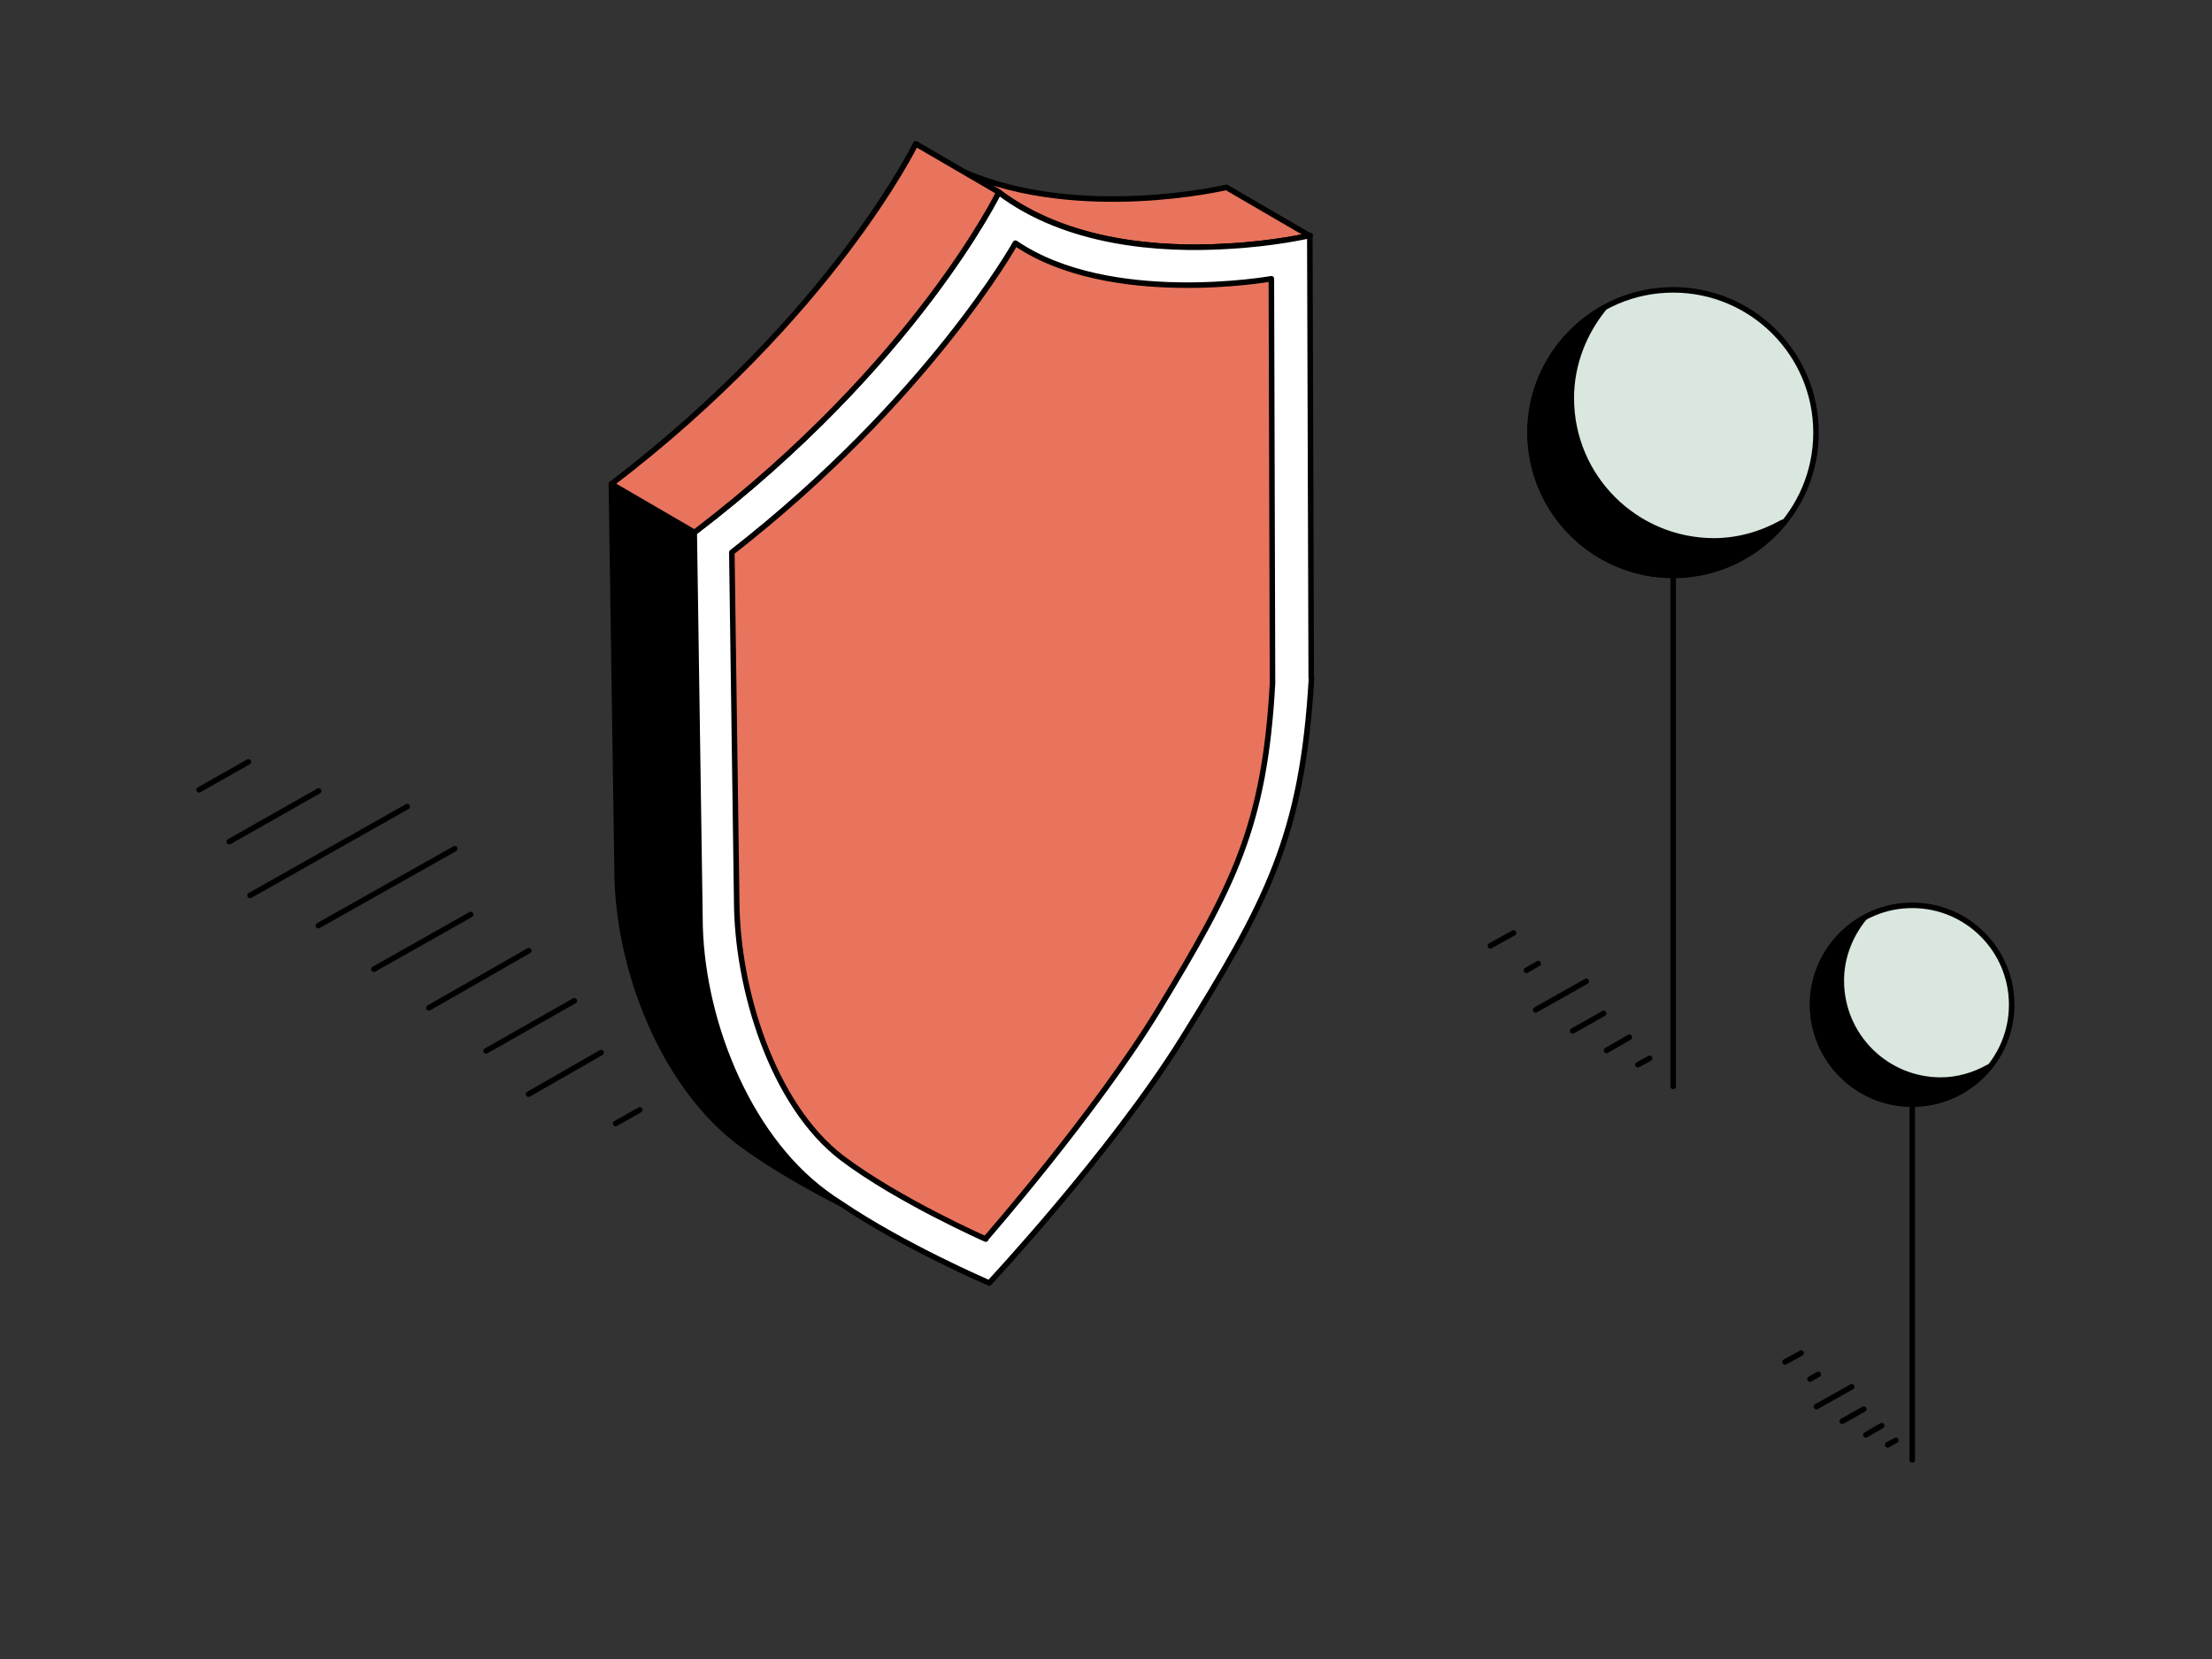 <?xml version="1.0" encoding="utf-8"?>
<svg xmlns="http://www.w3.org/2000/svg" width="200" height="150" viewBox="0 0 200 150" fill="none">
  <rect x="0" y="0" width="200" height="150" fill="#333333" stroke="none"/>
  <path d="M151.282 52.028c7.133 0 12.916-5.78 12.916-12.911 0-7.13-5.783-12.911-12.916-12.911-7.134 0-12.917 5.78-12.917 12.911 0 7.13 5.783 12.911 12.917 12.911z" fill="#D9E7DF" stroke="#000" stroke-width=".5" stroke-linejoin="round"/>
  <path d="M154.985 48.906c-7.119 0-12.917-5.763-12.917-12.911 0-3.091 1.16-5.924 2.964-8.146-3.962 2.189-6.7 6.375-6.7 11.237 0 7.115 5.766 12.911 12.916 12.911 4.027 0 7.57-1.867 9.921-4.765-1.836 1.03-3.962 1.674-6.216 1.674h.032z" fill="#000" stroke="#000" stroke-width=".5" stroke-linejoin="round"/>
  <path d="M151.281 52.253V98.229M144.998 91.629l-2.803 1.578M147.318 93.785l-2.062 1.191M136.85 84.353l-2.094 1.159M149.155 95.686l-1.063.58M139.073 87.121l-1.063.612M143.42 88.731l-4.574 2.576" stroke="#000" stroke-width=".5" stroke-linecap="round" stroke-linejoin="round"/>
  <path d="M172.896 99.833c4.966 0 8.993-4.025 8.993-8.989 0-4.965-4.027-8.989-8.993-8.989-4.967 0-8.994 4.024-8.994 8.989 0 4.965 4.027 8.989 8.994 8.989z" fill="#D9E7DF" stroke="#000" stroke-width=".5" stroke-linejoin="round"/>
  <path d="M175.475 97.659c-4.956 0-8.993-4.013-8.993-8.989 0-2.152.808-4.125 2.064-5.671-2.759 1.524-4.665 4.439-4.665 7.824 0 4.954 4.014 8.989 8.993 8.989 2.803 0 5.27-1.3 6.907-3.318-1.278.717-2.758 1.166-4.328 1.166h.022z" fill="#000" stroke="#000" stroke-width=".5" stroke-linejoin="round"/>
  <path d="M172.896 99.99v32.011M168.521 127.405l-1.951 1.099M170.136 128.907l-1.435.829M162.848 122.339l-1.457.807M171.416 130.229l-.74.404M164.394 124.267l-.74.426M167.423 125.388l-3.185 1.793M41.116 76.739L28.785 83.69M42.561 82.687l-8.753 4.943M54.35 95.172l-6.564 3.759M47.812 85.956l-9.036 5.174M51.93 90.487l-7.98 4.531M28.814 71.515l-8.083 4.582M36.816 72.93l-14.21 8.032M57.853 100.348l-2.188 1.235M22.454 68.889L18 71.412" stroke="#000" stroke-width=".5" stroke-linecap="round" stroke-linejoin="round"/>
  <path d="M118.454 21.289s-3.14.747-7.517.978c-6.024.36-14.442-.232-20.62-4.891l-3.166-1.828c10.477 4.531 23.735 1.39 23.735 1.39l7.517 4.376h.026l.025-.026z" fill="#E8745D" stroke="#000" stroke-width=".5" stroke-linecap="round" stroke-linejoin="round"/>
  <path d="M76.002 108.817c-2.832-1.441-6.23-3.372-8.907-5.328-7.157-5.278-11.301-15.987-11.301-24.92l-.515-34.779 7.517 4.376.515 34.779c0 8.907 4.119 19.642 11.301 24.92.438.335.927.643 1.39.952z" fill="#000" stroke="#000" stroke-width=".5" stroke-linecap="round" stroke-linejoin="round"/>
  <path d="M118.581 61.296c-.824 14.287-3.99 20.209-11.764 32.72-6.411 10.246-17.377 21.985-17.377 21.985s-7.697-3.296-13.464-7.209c-.463-.283-.952-.617-1.39-.952-7.157-5.278-11.301-16.012-11.301-24.92l-.515-34.779c19.977-15.24 27.52-30.763 27.52-30.763 6.153 4.66 14.597 5.252 20.621 4.891 4.402-.232 7.517-.978 7.517-.978l.128 40.005h.026z" fill="#fff" stroke="#000" stroke-width=".5" stroke-linecap="round" stroke-linejoin="round"/>
  <path d="M90.315 17.376s-7.517 15.498-27.52 30.763l-7.517-4.376C75.255 28.523 82.798 13 82.798 13l7.517 4.376zM89.132 112.035s-7.929-3.501-13-7.337c-6.281-4.788-9.525-15.317-9.525-23.375l-.438-31.381c17.814-13.901 25.64-27.957 25.64-27.957 8.521 5.818 23.143 3.218 23.143 3.218l.103 36.607c-.72 12.872-3.475 18.201-10.323 29.502-5.612 9.242-15.626 20.697-15.626 20.697h.026v.026z" fill="#E8745D" stroke="#000" stroke-width=".5" stroke-linecap="round" stroke-linejoin="round"/>
</svg>